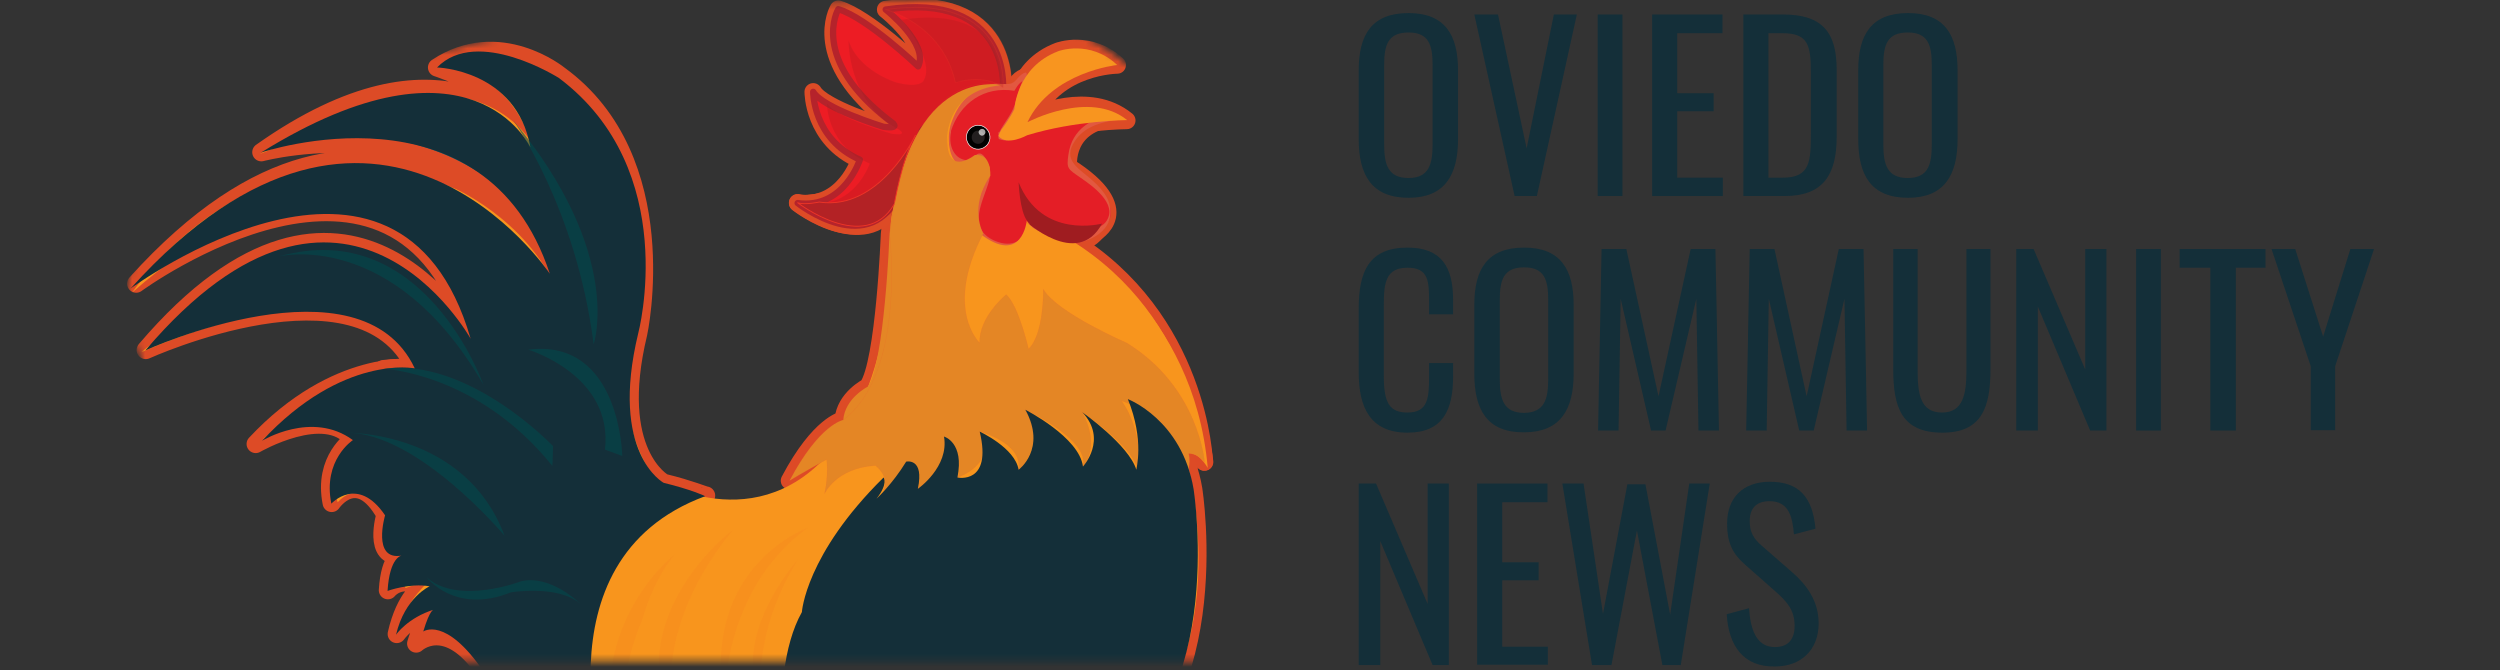 <svg xmlns="http://www.w3.org/2000/svg" width="388" height="104" viewBox="0 0 388 104" fill="none"><rect x="0" y="0" width="388" height="104" fill="#333333" stroke="none"/><g clip-path="url(#clip0_4502_2120)"><g clip-path="url(#clip1_4502_2120)"><path d="M210.871 21.598V10.909C210.871 5.372 212.901 2.028 218.608 2.028C224.259 2.028 226.289 5.427 226.289 10.909V21.598C226.289 27.134 224.259 30.697 218.608 30.697C212.901 30.697 210.871 27.189 210.871 21.598ZM222.339 22.42V10.086C222.339 6.962 221.735 5.043 218.608 5.043C215.425 5.043 214.822 6.962 214.822 10.086V22.42C214.822 25.544 215.425 27.627 218.608 27.627C221.735 27.627 222.339 25.544 222.339 22.42Z" fill="#142F39"></path><path d="M228.813 2.247H232.49L236.934 23.022L241.159 2.247H244.725L238.525 30.422H235.068L228.813 2.247Z" fill="#142F39"></path><path d="M247.962 2.247H251.803V30.422H247.962V2.247Z" fill="#142F39"></path><path d="M256.411 2.247H267.33V5.152H260.307V14.471H265.958V17.267H260.307V27.572H267.385V30.422H256.411V2.247Z" fill="#142F39"></path><path d="M270.567 2.247H276.713C282.968 2.247 285.053 5.152 285.053 10.853V21.213C285.053 27.188 282.913 30.422 276.987 30.422H270.567V2.247ZM276.713 27.572C280.992 27.572 281.047 24.996 281.047 20.446V11.292C281.047 6.961 280.608 5.152 276.603 5.152H274.463V27.572L276.713 27.572Z" fill="#142F39"></path><path d="M288.399 21.598V10.909C288.399 5.372 290.43 2.028 296.136 2.028C301.787 2.028 303.817 5.427 303.817 10.909V21.598C303.817 27.134 301.787 30.697 296.136 30.697C290.375 30.697 288.399 27.189 288.399 21.598ZM299.812 22.42V10.086C299.812 6.962 299.208 5.043 296.081 5.043C292.899 5.043 292.295 6.962 292.295 10.086V22.42C292.295 25.544 292.899 27.627 296.081 27.627C299.263 27.627 299.812 25.544 299.812 22.42Z" fill="#142F39"></path><path d="M210.871 57.776V47.854C210.871 42.153 212.462 38.426 218.443 38.426C223.71 38.426 225.521 41.441 225.521 46.538V48.786H221.79V46.813C221.79 43.688 221.735 41.55 218.443 41.55C215.096 41.55 214.767 43.852 214.767 47.306V58.379C214.767 62.599 215.699 64.025 218.443 64.025C221.625 64.025 221.79 61.777 221.79 58.434V56.35H225.521V58.434C225.521 63.641 223.93 67.149 218.443 67.149C212.517 67.149 210.871 63.038 210.871 57.776Z" fill="#142F39"></path><path d="M228.813 57.995V47.306C228.813 41.77 230.844 38.426 236.55 38.426C242.201 38.426 244.231 41.824 244.231 47.306V57.995C244.231 63.531 242.201 67.094 236.55 67.094C230.789 67.149 228.813 63.586 228.813 57.995ZM240.281 58.872V46.538C240.281 43.414 239.677 41.495 236.55 41.495C233.368 41.495 232.764 43.414 232.764 46.538V58.872C232.764 61.996 233.368 64.079 236.55 64.079C239.677 64.025 240.281 61.996 240.281 58.872Z" fill="#142F39"></path><path d="M248.566 38.645H252.407L257.4 61.504L262.393 38.645H266.234L266.782 66.821H263.6L263.271 46.374L258.497 66.821H256.248L251.529 46.374L251.2 66.821H248.018L248.566 38.645Z" fill="#142F39"></path><path d="M271.556 38.645H275.396L280.389 61.504L285.382 38.645H289.223L289.772 66.821H286.589L286.26 46.374L281.487 66.821H279.237L274.518 46.374L274.189 66.821H271.007L271.556 38.645Z" fill="#142F39"></path><path d="M293.832 57.338V38.645H297.618V57.502C297.618 61.175 298.057 64.025 301.404 64.025C304.696 64.025 305.19 61.12 305.19 57.502V38.645H308.921V57.338C308.921 63.258 307.549 67.15 301.459 67.15C295.149 67.15 293.832 63.258 293.832 57.338Z" fill="#142F39"></path><path d="M312.926 38.645H315.614L323.625 57.338V38.645H326.917V66.821H324.393L316.273 47.581V66.821H312.926V38.645Z" fill="#142F39"></path><path d="M331.526 38.645H335.367V66.821H331.526V38.645Z" fill="#142F39"></path><path d="M343.048 41.551H338.274V38.645H351.607V41.551H346.998V66.821H343.048L343.048 41.551Z" fill="#142F39"></path><path d="M358.63 56.844L352.54 38.645H356.216L360.551 52.24L364.776 38.645H368.452L362.416 56.844V66.766H358.63V56.844Z" fill="#142F39"></path><path d="M210.871 75.043H213.56L221.57 93.735V75.043H224.862V103.218H222.339L214.218 83.978V103.218H210.871V75.043Z" fill="#142F39"></path><path d="M229.252 75.043H240.171V77.948H233.148V87.267H238.799V90.062H233.148V100.368H240.226V103.163H229.252V75.043Z" fill="#142F39"></path><path d="M242.475 75.043H245.767L248.784 95.27L252.57 75.153H255.369L259.209 95.38L262.172 75.043H265.355L260.855 103.218H258.002L254.052 82.334L250.101 103.218H247.083L242.475 75.043Z" fill="#142F39"></path><path d="M267.989 95.324L271.446 94.393C271.665 97.407 272.434 100.422 275.451 100.422C277.481 100.422 278.524 99.271 278.524 97.133C278.524 94.612 277.262 93.296 275.451 91.707L270.733 87.541C268.867 85.896 268.044 84.142 268.044 81.292C268.044 77.18 270.568 74.769 274.683 74.769C279.182 74.769 281.322 77.126 281.761 82.059L278.414 82.936C278.195 80.141 277.591 77.783 274.628 77.783C272.653 77.783 271.556 78.825 271.556 80.853C271.556 82.552 272.104 83.539 273.421 84.69L278.195 88.856C280.335 90.72 282.255 93.242 282.255 96.75C282.255 100.916 279.457 103.437 275.506 103.437C270.568 103.547 268.264 100.203 267.989 95.324Z" fill="#142F39"></path><mask id="mask0_4502_2120" style="mask-type:luminance" maskUnits="userSpaceOnUse" x="19" y="0" width="185" height="103"><path d="M202.092 102.615C202.805 99.765 203.19 95.763 203.19 91.707C203.19 50.979 190.131 0 144.865 0C99.599 0 19.546 7.29 19.546 48.019C19.546 52.075 39.463 99.765 40.121 102.615H202.092Z" fill="white"></path></mask><g mask="url(#mask0_4502_2120)"><path d="M155.673 13.595C155.673 13.595 156.716 -1.369 137.457 1.481C137.457 1.481 144.206 6.798 142.505 10.306C142.505 10.306 134.549 2.742 130.105 1.426C130.105 1.426 125.496 9.155 138.225 18.858C138.225 18.858 140.146 20.064 137.128 19.68C137.128 19.68 127.745 16.829 126.209 14.253C126.209 14.253 126.154 21.599 133.452 24.778C133.452 24.778 130.983 32.507 123.795 31.52C123.795 31.52 135.262 40.62 139.816 29.492C139.816 29.492 142.231 23.627 143.054 20.283C143.109 20.228 148.211 14.144 155.673 13.595Z" fill="#ED1C24" stroke="#DD4B26" stroke-width="2.709" stroke-linecap="round" stroke-linejoin="round"></path><path opacity="0.24" d="M155.234 13.705C154.356 18.255 159.898 0.056 139.926 3.071C139.926 3.071 145.028 9.155 143.437 12.335C143.437 12.335 143.108 13.869 138.993 12.773C138.993 12.773 133.122 10.909 131.696 6.25C131.696 6.25 131.476 15.788 139.432 20.064C139.432 20.064 141.188 21.105 138.444 20.776C138.444 20.776 129.775 18.309 128.349 16.062C128.349 16.062 128.239 22.585 134.988 25.381C134.988 25.381 132.628 32.287 125.989 31.465C125.989 31.465 136.524 39.523 140.859 29.492C140.859 29.492 143.108 24.23 143.931 21.269C143.876 21.16 148.266 14.198 155.234 13.705Z" fill="#9C1C1F" stroke="#DD4B26" stroke-width="2.709" stroke-linejoin="round"></path><path d="M152.491 36.289C152.491 36.289 148.102 42.209 151.01 51.912C151.01 51.912 153.205 47.362 156.058 45.772C156.058 45.772 161.051 49.883 158.637 55.036C158.637 55.036 163.3 51.692 161.819 44.95C161.819 44.95 169.83 42.812 179.322 54.981C179.322 54.981 172.793 42.1 166.208 37.495C166.208 37.495 161.874 36.015 159.734 34.7C159.734 34.59 158.362 41.88 152.491 36.289Z" stroke="#DD4B26" stroke-width="2.709" stroke-linecap="round" stroke-linejoin="round"></path><path d="M171.201 68.575C171.146 68.575 171.091 68.63 171.036 68.63" stroke="#DD4B26" stroke-width="2.709" stroke-linecap="round" stroke-linejoin="round"></path><path d="M166.263 37.44C166.263 37.44 185.302 47.965 187.442 72.632C187.442 72.632 185.906 69.727 183.93 70.439C183.93 70.439 194.081 104.754 169.555 121.363C169.555 121.363 160.556 124.652 157.484 132.217C157.484 132.217 158.307 135.56 154.137 140.987C154.137 140.987 150.735 143.728 147.717 141.426C147.717 141.426 145.523 151.567 135.043 151.073C135.043 151.073 127.965 153.321 127.197 149.1C127.197 149.1 122.533 148.004 120.119 144.934C119.844 144.605 119.625 144.221 119.405 143.838C117.375 139.946 113.37 141.481 109.694 138.52C109.694 138.52 105.688 135.396 104.042 136.602C104.042 136.602 98.062 135.56 103.603 129.037C103.603 129.037 103.384 124.707 100.97 127.228C100.97 127.228 99.543 129.202 99.269 131.504C99.269 131.504 96.525 128.051 97.458 126.187C97.458 126.187 95.099 126.461 95.538 129.421C95.538 129.421 91.752 125.145 95.209 121.254C95.209 121.254 91.203 122.788 89.777 124.762C88.35 126.735 89.063 124.104 89.063 124.104C89.063 124.104 85.936 121.308 88.624 119.006C88.624 119.006 85.991 116.046 84.29 117.855C84.29 117.855 84.18 116.265 85.991 114.73C85.991 114.73 83.412 113.141 82.314 114.237C82.314 114.237 80.888 112.922 82.205 111.496C82.205 111.496 81.327 110.071 79.791 110.455C79.791 110.455 79.022 110.619 78.803 112.044C78.803 112.044 77.102 110.564 79.681 107.714C79.681 107.714 76.937 106.453 75.895 107.824C75.895 107.824 74.304 104.644 75.785 102.89C75.785 102.89 71.615 94.778 69.75 97.189C69.75 97.189 64.921 96.203 67.061 93.791C67.061 93.791 64.921 94.01 63.879 95.38C63.879 95.38 61.629 95.106 66.238 90.447C66.238 90.447 63.934 88.748 62.178 89.406C62.178 89.406 61.52 88.857 63.385 86.445C63.385 86.445 58.172 85.24 60.477 80.032C60.477 80.032 56.197 73.674 52.356 77.894C52.356 77.894 50.546 73.674 55.374 67.863C55.374 67.863 47.803 63.642 40.724 68.137C40.724 68.137 55.978 54.598 65.689 57.722C65.689 57.722 59.38 38.427 21.905 54.598C21.905 54.598 54.88 33.494 74.633 49.226C74.633 49.226 60.093 12.061 21.191 44.128C21.191 44.128 39.901 16.227 70.792 29.328C70.792 29.328 83.576 35.028 87.472 47.8C87.472 47.8 80.833 6.469 40.285 23.846C40.285 23.846 69.421 4.715 82.205 21.653C82.205 21.653 74.743 12.225 68.872 10.361C68.872 10.361 69.091 6.744 80.175 10.909C91.258 15.075 104.317 28.341 97.074 61.669C97.074 61.669 98.171 70.713 102.067 74.441C102.067 74.441 121.984 93.462 131.092 67.15C131.092 67.15 130.16 63.587 134.659 60.134C134.659 60.134 138.664 50.486 138.39 37.66C138.39 37.66 137.567 33.329 139.542 30.588C139.542 30.588 140.859 27.793 142.779 21.379C142.779 21.379 147.059 12.499 156.496 13.267C156.496 13.267 147.443 12.828 147.717 23.133C147.717 23.133 148.595 27.519 151.832 24.339C151.832 24.339 155.399 24.504 152.875 29.766C152.875 29.766 147.278 37.934 156.332 38.263C156.332 38.263 158.581 38.537 159.843 34.7C159.733 34.59 164.123 37.111 166.263 37.44Z" fill="#295D6B" stroke="#295D6B" stroke-width="0.064" stroke-miterlimit="10"></path><path d="M147.388 21.27C147.388 21.27 147.772 21.983 147.717 23.079C147.717 23.079 147.772 26.368 150.954 25.217C150.954 25.217 150.68 25.491 151.832 24.285C151.832 24.285 154.905 24.997 153.039 28.561C153.039 28.561 150.076 33.329 152.545 36.289C153.368 37.276 154.246 38.208 156.276 38.208C156.276 38.208 159.459 39.249 159.788 34.645C159.788 34.645 166.262 39.688 169.774 36.235C169.774 36.235 176.632 32.727 165.823 25.875C165.823 25.875 164.945 19.132 173.231 18.255C173.231 18.255 166.317 15.24 157.868 20.831C157.868 20.831 156.386 22.147 155.069 21.16C155.069 21.16 155.563 20.119 157.209 18.091C157.209 18.091 158.087 13.486 159.349 11.896C159.349 11.896 158.087 12.006 157.429 13.651C157.374 13.596 148.266 11.239 147.388 21.27Z" fill="#E61E25" stroke="#DD4B26" stroke-width="2.709" stroke-linejoin="round"></path><path d="M186.894 71.7C186.894 71.7 186.235 49.445 165.934 37.111C165.934 37.111 161.435 37.385 159.35 34.261C159.35 34.261 158.637 41.332 152.053 36.234C152.053 36.234 146.676 47.307 151.394 53.117C151.394 53.117 150.132 51.911 155.564 45.553C155.564 45.553 159.405 49.828 159.076 54.049C159.076 54.049 162.203 50.377 161.435 44.676C161.435 44.676 167.086 50.706 174.603 53.062C174.658 53.008 182.065 56.242 186.894 71.7Z" fill="#F8951D" stroke="#DD4B26" stroke-width="2.709" stroke-linejoin="round"></path><path d="M155.509 13.211C155.509 13.211 140.859 9.813 138.061 36.289C138.061 36.289 137.293 56.351 134.659 60.024C134.659 60.024 131.147 61.778 130.873 65.177C130.873 65.177 127.197 65.779 122.533 74.605C122.533 74.605 124.673 73.289 128.294 71.316C128.294 71.316 128.624 73.728 127.965 76.633C127.965 76.633 129.721 72.631 135.866 72.248C135.866 72.248 138.171 73.892 137.073 76.085C137.073 76.085 139.378 75.537 140.64 71.645C140.64 71.645 143.657 71.754 142.45 75.865C142.45 75.865 147.718 71.864 146.511 67.753C146.511 67.753 149.967 70.768 148.596 74.111C148.596 74.111 154.905 72.028 152.052 66.985C152.052 66.985 158.746 68.685 158.088 72.906C158.088 72.906 162.422 69.397 159.13 63.587C159.13 63.587 169.226 68.246 168.074 72.412C168.074 72.412 170.927 69.507 167.964 63.971C167.964 63.971 177.676 70.384 176.743 74.44C176.743 74.44 177.73 67.314 174.054 62.216C174.054 62.216 181.955 64.409 184.15 73.508C184.15 73.508 184.918 72.248 184.479 70.384C184.479 70.384 185.851 70.329 186.948 71.7C186.948 71.7 186.07 60.133 174.877 53.227C174.877 53.227 164.068 48.567 161.928 44.895C161.928 44.895 162.038 51.911 159.624 54.158C159.624 54.158 158.143 47.526 156.167 45.717C156.167 45.717 151.888 49.17 152.052 53.227C152.052 53.227 146.456 48.019 152.601 36.234C152.601 36.234 150.296 32.232 153.698 27.299C153.698 27.299 153.918 23.681 151.284 24.065C151.284 24.065 147.334 27.244 147.004 22.365C146.895 22.42 146.346 13.979 155.509 13.211Z" fill="#E48625" stroke="#DD4B26" stroke-width="2.709" stroke-linejoin="round"></path><path opacity="0.17" d="M156.881 13.651C156.881 13.651 142.011 6.799 138.061 36.289C138.061 36.289 140.695 57.832 130.873 65.177C130.873 65.177 127.197 65.78 122.533 74.606C122.533 74.606 124.673 73.29 128.294 71.317C128.294 71.317 128.624 73.729 127.965 76.634C127.965 76.634 129.721 72.632 135.866 72.249C135.866 72.249 138.171 73.893 137.073 76.086C137.073 76.086 139.378 75.538 140.64 71.646C140.64 71.646 143.657 71.755 142.45 75.866C142.45 75.866 147.718 71.865 146.511 67.754C146.511 67.754 149.967 70.769 148.596 74.112C148.596 74.112 154.905 72.029 152.052 66.986C152.052 66.986 158.746 68.686 158.088 72.906C158.088 72.906 162.422 69.398 159.13 63.588C159.13 63.588 169.226 68.247 168.074 72.413C168.074 72.413 170.927 69.508 167.964 63.971C167.964 63.971 177.676 70.385 176.743 74.441C176.743 74.441 177.731 67.315 174.054 62.217C174.054 62.217 181.955 64.41 184.15 73.509C184.15 73.509 184.918 72.249 184.479 70.385C184.479 70.385 185.851 70.33 186.948 71.701C186.948 71.701 186.07 60.134 174.877 53.228C174.877 53.228 164.068 48.568 161.928 44.896C161.928 44.896 162.038 51.912 159.624 54.159C159.624 54.159 158.143 47.527 156.167 45.718C156.167 45.718 151.888 49.171 152.052 53.228C152.052 53.228 146.456 48.02 152.601 36.235C152.601 36.235 150.296 32.233 153.698 27.3C153.698 27.3 153.918 23.682 151.284 24.066C151.284 24.066 147.334 27.245 147.004 22.366C146.895 22.421 150.461 14.747 156.881 13.651Z" stroke="#DD4B26" stroke-width="2.709" stroke-linecap="round" stroke-linejoin="round"></path><path d="M103 74.935C103 74.935 94.55 70.385 99.049 51.748C99.049 51.748 104.92 24.778 86.759 11.623C86.759 11.623 77.486 4.058 67.829 10.471C67.829 10.471 79.626 14.254 81.382 20.393C81.382 20.393 68.927 3.565 40.56 23.627C40.56 23.627 73.591 14.857 85.387 42.429C85.387 42.429 59.38 1.591 21.137 44.019C21.137 44.019 61.959 14.089 73.097 52.515C73.097 52.515 53.783 17.707 22.618 54.324C22.618 54.324 55.978 39.14 64.428 57.12C64.428 57.12 52.247 55.475 39.682 68.905C39.682 68.905 50.491 62.656 54.826 68.192C54.826 68.192 50.107 71.262 51.479 78.059C51.479 78.059 55.484 72.139 59.819 79.868C59.819 79.868 57.734 86.939 62.398 86.117C62.398 86.117 60.532 86.281 60.203 91.599C60.203 91.599 62.068 89.187 65.525 91.105C65.525 91.105 62.891 92.585 61.575 98.396C61.575 98.396 63.385 95.765 67.445 94.504C67.445 94.504 65.635 96.313 64.592 99.876C64.592 99.876 69.311 95.436 75.237 104.151C75.237 104.151 73.536 105.083 74.578 108.153C74.578 108.153 76.444 106.892 79.023 108.427C79.023 108.427 76.499 109.304 77.925 112.812C77.925 112.812 77.761 110.949 81.711 111.606C81.711 111.606 80.339 111.661 81.217 115.279C81.217 115.279 82.918 112.155 85.936 114.402C85.936 114.402 82.973 114.566 82.973 117.855C82.973 117.855 86.759 116.649 87.856 118.897C87.856 118.897 86.814 121.364 89.009 126.023C89.009 126.023 88.131 124.598 94.441 121.418C94.441 121.418 85.332 83.596 109.584 76.908C109.474 76.963 107.06 75.921 103 74.935Z" fill="#295D6B" stroke="#DD4B26" stroke-width="2.827" stroke-linecap="round" stroke-linejoin="round"></path><path d="M92.136 53.447C92.136 53.447 96.909 39.414 79.626 18.639C79.626 18.639 89.447 32.178 92.136 53.447Z" fill="#004C4D" stroke="#DD4B26" stroke-width="2.709" stroke-linejoin="round"></path><path d="M96.58 70.768C96.58 70.768 96.251 52.459 81.985 54.268C81.985 54.268 95.209 58.215 93.892 69.781L96.58 70.768Z" fill="#004C4D" stroke="#DD4B26" stroke-width="2.709" stroke-linejoin="round"></path><path d="M85.826 69.233C85.826 69.233 72.713 55.42 59.489 57.229C59.489 57.229 74.084 57.832 85.716 72.303C85.771 72.303 85.826 69.233 85.826 69.233Z" fill="#004C4D" stroke="#DD4B26" stroke-width="2.709" stroke-linejoin="round"></path><path d="M53.783 67.151C53.783 67.151 72.219 66.822 78.309 83.157C78.309 83.157 64.921 67.151 53.783 67.151Z" fill="#004C4D" stroke="#DD4B26" stroke-width="2.709" stroke-linejoin="round"></path><path d="M90.106 93.736C90.106 93.736 85.442 89.077 80.833 90.228C80.833 90.228 71.121 93.955 66.238 89.625C66.238 89.625 70.628 95.436 79.297 91.927C79.352 91.927 86.649 90.721 90.106 93.736Z" fill="#004C4D" stroke="#DD4B26" stroke-width="2.709" stroke-linejoin="round"></path><path d="M175.042 61.942C175.042 61.942 183.437 65.122 185.247 75.92C185.247 75.92 191.063 112.373 168.019 121.801C168.019 121.801 158.746 126.241 157.484 132.326C157.484 132.326 156.387 146.852 147.718 141.535C147.718 141.535 144.974 152.608 135.043 151.182C135.043 151.182 129.501 154.142 127.197 149.209C127.197 149.209 120.777 147.455 119.406 143.947C119.406 143.947 116.278 140.055 111.614 139.781C111.614 139.781 107.664 136.875 105.689 136.547C105.689 136.547 98.556 137.424 103.384 128.05C103.384 128.05 102.177 125.309 104.975 117.8C104.975 117.8 103.658 119.225 108.761 127.831C108.761 127.831 107.499 123.72 110.188 114.62C110.188 114.62 108.926 121.801 113.37 127.831C113.37 127.831 113.699 116.758 119.46 107.988C119.46 107.988 113.425 115.771 122.533 126.46C122.533 126.46 118.583 105.466 124.453 94.996C124.453 94.996 125.002 86.061 137.128 74.112C137.128 74.112 137.896 75.043 136.031 77.4C136.031 77.4 138.5 75.153 140.64 71.645C140.64 71.645 143.493 70.987 142.45 75.866C142.45 75.866 147.333 72.467 146.51 67.753C146.51 67.753 149.693 68.63 148.595 74.112C148.595 74.112 154.027 75.263 152.052 66.985C152.052 66.985 157.539 69.507 158.088 72.906C158.088 72.906 162.477 69.671 159.13 63.587C159.13 63.587 167.525 67.862 168.074 72.412C168.074 72.412 171.969 68.191 167.964 63.971C167.964 63.971 175.206 69.068 176.359 72.906C176.304 72.851 177.676 68.411 175.042 61.942Z" fill="#142F39" stroke="#DD4B26" stroke-width="2.709" stroke-linejoin="round"></path><path opacity="0.61" d="M112.437 109.414C112.437 109.414 111.724 91.763 125.386 81.897C125.386 81.897 108.597 87.871 112.437 109.414Z" fill="#F78E1E" stroke="#DD4B26" stroke-width="2.709" stroke-linejoin="round"></path><path opacity="0.61" d="M106.073 115.881C106.073 115.881 98.227 101.355 113.754 82.225C113.754 82.225 94.166 96.86 106.073 115.881Z" fill="#F78E1E" stroke="#DD4B26" stroke-width="2.709" stroke-linejoin="round"></path><path opacity="0.61" d="M100.147 123.939C100.147 123.939 92.904 111.989 99.708 96.093C99.708 96.093 101.079 90.556 104.646 86.116C104.646 86.116 86.704 99.765 98.61 125.419C98.61 125.419 98.171 125.803 98.281 127.392C98.226 127.392 99.653 125.419 100.147 123.939Z" fill="#F78E1E" stroke="#DD4B26" stroke-width="2.709" stroke-linejoin="round"></path><path opacity="0.61" d="M119.845 119.992C119.845 119.992 116.059 111.057 121.217 97.463C121.217 97.408 112.877 111.222 119.845 119.992Z" fill="#F78E1E" stroke="#DD4B26" stroke-width="2.709" stroke-linejoin="round"></path><path opacity="0.25" d="M155.673 13.595C155.673 13.595 157.045 -1.26 137.457 1.481C137.457 1.481 146.291 3.674 148.266 12.773C148.266 12.828 152.82 11.348 155.673 13.595Z" fill="#B32225" stroke="#DD4B26" stroke-width="2.709" stroke-linecap="round" stroke-linejoin="round"></path><path d="M150.352 22.421C150.955 23.243 152.107 23.407 152.93 22.75C153.754 22.147 153.863 20.941 153.26 20.173C152.656 19.351 151.504 19.187 150.681 19.844C149.913 20.447 149.748 21.599 150.352 22.421Z" fill="#010101" stroke="#DD4B26" stroke-width="2.709" stroke-linecap="round" stroke-linejoin="round"></path><path d="M151.009 21.927C151.339 22.366 151.997 22.476 152.436 22.092C152.875 21.763 152.985 21.105 152.601 20.667C152.271 20.228 151.613 20.119 151.174 20.502C150.79 20.831 150.68 21.489 151.009 21.927Z" fill="#231F20" stroke="#DD4B26" stroke-width="2.709" stroke-linejoin="round"></path><path d="M157.429 16.939C157.429 16.939 157.758 10.416 164.233 7.949C164.233 7.949 169.116 6.085 173.396 10.087C173.396 10.087 164.123 10.142 160.392 17.98C160.392 17.98 169.006 13.869 174.877 18.693C174.877 18.693 166.812 18.748 159.35 21.05C159.35 21.05 156.222 22.804 154.905 21.16C154.905 21.16 155.015 20.776 155.399 20.118C155.509 20.063 156.826 18.2 157.429 16.939Z" fill="#F8951F" stroke="#DD4B26" stroke-width="2.709" stroke-linejoin="round"></path><path d="M152.93 20.447C152.985 20.721 152.765 20.995 152.491 21.05C152.217 21.105 151.942 20.886 151.887 20.611C151.832 20.337 152.052 20.063 152.326 20.008C152.601 19.954 152.875 20.118 152.93 20.447Z" fill="white" stroke="#DD4B26" stroke-width="2.709" stroke-linejoin="round"></path><path d="M171.037 34.7C171.037 34.7 161.654 37.221 158.088 28.286C158.088 28.286 158.252 32.781 159.405 34.261C160.557 35.686 158.966 34.151 158.966 34.151C158.966 34.151 167.196 41.88 171.037 34.7Z" fill="#9F1C20" stroke="#DD4B26" stroke-width="2.709" stroke-linejoin="round"></path><path d="M142.066 20.995C142.066 20.995 136.524 32.781 127.142 31.355C127.142 31.355 124.947 31.849 123.795 31.465C123.795 31.465 134.275 39.523 138.774 31.684C138.829 31.739 139.871 24.887 142.066 20.995Z" fill="#B32225" stroke="#DD4B26" stroke-width="2.709" stroke-linecap="round" stroke-linejoin="round"></path><path d="M155.673 13.595C155.673 13.595 156.716 -1.369 137.457 1.481C137.457 1.481 144.206 6.798 142.505 10.306C142.505 10.306 134.549 2.742 130.105 1.426C130.105 1.426 125.496 9.155 138.225 18.858C138.225 18.858 140.146 20.064 137.128 19.68C137.128 19.68 127.745 16.829 126.209 14.253C126.209 14.253 126.154 21.599 133.452 24.778C133.452 24.778 130.983 32.507 123.795 31.52C123.795 31.52 135.262 40.62 139.816 29.492C139.816 29.492 142.231 23.627 143.054 20.283C143.109 20.228 148.211 14.144 155.673 13.595Z" fill="#ED1C24" stroke="#B5232B" stroke-width="0.98" stroke-linecap="round" stroke-linejoin="round"></path><path opacity="0.24" d="M155.234 13.705C154.356 18.255 159.898 0.056 139.926 3.071C139.926 3.071 145.028 9.155 143.437 12.335C143.437 12.335 143.108 13.869 138.993 12.773C138.993 12.773 133.122 10.909 131.696 6.25C131.696 6.25 131.476 15.788 139.432 20.064C139.432 20.064 141.188 21.105 138.444 20.776C138.444 20.776 129.775 18.309 128.349 16.062C128.349 16.062 128.239 22.585 134.988 25.381C134.988 25.381 132.628 32.287 125.989 31.465C125.989 31.465 136.524 39.523 140.859 29.492C140.859 29.492 143.108 24.23 143.931 21.269C143.876 21.16 148.266 14.198 155.234 13.705Z" fill="#9C1C1F"></path><path d="M152.491 36.289C152.491 36.289 148.102 42.209 151.01 51.912C151.01 51.912 153.205 47.362 156.058 45.772C156.058 45.772 161.051 49.883 158.637 55.036C158.637 55.036 163.3 51.692 161.819 44.95C161.819 44.95 169.83 42.812 179.322 54.981C179.322 54.981 172.793 42.1 166.208 37.495C166.208 37.495 161.874 36.015 159.734 34.7C159.734 34.59 158.362 41.88 152.491 36.289Z" stroke="#EE3426" stroke-width="0.14" stroke-linecap="round" stroke-linejoin="round"></path><path d="M171.201 68.575C171.146 68.575 171.091 68.63 171.036 68.63" stroke="#EE3426" stroke-width="0.07" stroke-linecap="round" stroke-linejoin="round"></path><path d="M166.263 37.44C166.263 37.44 185.302 47.965 187.442 72.632C187.442 72.632 185.906 69.727 183.931 70.439C183.931 70.439 194.081 104.754 169.555 121.363C169.555 121.363 160.557 124.652 157.484 132.216C157.484 132.216 158.307 135.56 154.137 140.987C154.137 140.987 150.735 143.728 147.718 141.426C147.718 141.426 145.523 151.566 135.043 151.073C135.043 151.073 127.965 153.321 127.197 149.1C127.197 149.1 122.533 148.003 120.119 144.934C119.845 144.605 119.625 144.221 119.406 143.837C117.375 139.945 113.37 141.48 109.694 138.52C109.694 138.52 105.689 135.396 104.043 136.602C104.043 136.602 98.062 135.56 103.604 129.037C103.604 129.037 103.384 124.707 100.97 127.228C100.97 127.228 99.543 129.202 99.269 131.504C99.269 131.504 96.526 128.05 97.458 126.187C97.458 126.187 95.099 126.461 95.538 129.421C95.538 129.421 91.752 125.145 95.209 121.253C95.209 121.253 91.203 122.788 89.777 124.762C88.35 126.735 89.064 124.104 89.064 124.104C89.064 124.104 85.936 121.308 88.625 119.006C88.625 119.006 85.991 116.046 84.29 117.855C84.29 117.855 84.18 116.265 85.991 114.73C85.991 114.73 83.412 113.141 82.315 114.237C82.315 114.237 80.888 112.921 82.205 111.496C82.205 111.496 81.327 110.071 79.791 110.455C79.791 110.455 79.023 110.619 78.803 112.044C78.803 112.044 77.102 110.564 79.681 107.714C79.681 107.714 76.938 106.453 75.895 107.823C75.895 107.823 74.304 104.644 75.785 102.89C75.785 102.89 71.615 94.777 69.75 97.189C69.75 97.189 66.403 96.477 68.543 94.01C68.543 94.01 64.976 94.01 63.934 95.38C63.934 95.38 61.684 95.106 66.293 90.447C66.293 90.447 64.702 90.556 62.946 91.269C62.946 91.269 61.575 88.857 63.44 86.5C63.44 86.5 58.228 85.294 60.532 80.087C60.532 80.087 56.252 73.728 52.412 77.949C52.412 77.949 50.601 73.728 55.429 67.918C55.429 67.918 47.858 63.697 40.779 68.192C40.779 68.192 56.033 54.652 65.745 57.777C65.745 57.777 59.435 38.482 21.96 54.652C21.96 54.652 40.286 36.892 80.285 56.132C80.285 56.132 61.959 8.826 20.533 45.388C20.533 45.388 39.902 16.281 70.847 29.382C70.847 29.382 83.632 35.083 87.527 47.855C87.527 47.855 80.888 6.524 40.341 23.901C40.341 23.901 69.476 4.77 82.26 21.708C82.26 21.708 79.462 11.348 68.927 10.416C68.927 10.416 99.269 2.084 97.074 61.724C97.074 61.724 98.172 70.768 102.067 74.496C102.067 74.496 119.241 84.91 131.093 67.205C131.093 67.205 130.16 63.642 134.659 60.189C134.659 60.189 138.664 50.541 138.39 37.714C138.39 37.714 137.567 33.384 139.542 30.643C139.542 30.643 140.859 27.847 142.779 21.434C142.779 21.434 147.059 12.554 156.496 13.321C156.496 13.321 147.443 12.883 147.718 23.188C147.718 23.188 148.595 27.573 151.833 24.394C151.833 24.394 155.399 24.558 152.875 29.821C152.875 29.821 147.279 37.988 156.332 38.317C156.332 38.317 158.581 38.591 159.843 34.754C159.734 34.59 164.123 37.111 166.263 37.44Z" fill="#F8951D"></path><path d="M147.553 19.954C147.553 19.954 146.895 22.366 147.718 23.079C147.718 23.079 147.773 26.368 150.955 25.217C150.955 25.217 150.681 25.491 151.833 24.285C151.833 24.285 154.905 24.997 153.04 28.561C153.04 28.561 150.077 33.329 152.546 36.289C153.369 37.276 154.247 38.208 156.277 38.208C156.277 38.208 159.459 39.249 159.789 34.645C159.789 34.645 166.263 39.688 169.775 36.235C169.775 36.235 177.785 33.165 165.824 25.875C165.824 25.875 164.946 19.132 173.231 18.255C173.231 18.255 166.318 15.24 157.868 20.831C157.868 20.831 156.387 22.147 155.07 21.16C155.07 21.16 155.564 20.119 157.21 18.091C157.21 18.091 158.088 13.486 159.35 11.896C159.35 11.896 158.088 12.006 157.429 13.651C157.374 13.596 149.473 12.171 147.553 19.954Z" fill="#E41E26"></path><path d="M147.498 19.515C146.894 22.147 147.278 26.587 150.954 25.764V24.723H150.899V25.764C152.326 23.188 153.314 26.696 152.984 28.067C152.71 29.163 151.942 30.15 151.668 31.301C151.284 33.165 151.284 35.193 152.436 36.782C153.753 38.591 157.264 39.852 158.91 37.824C159.349 37.276 159.624 35.412 159.953 35.357C160.556 35.248 163.409 37.276 164.123 37.495C167.195 38.427 172.353 36.782 172.353 32.891C172.353 30.643 170.707 28.999 169.116 27.628C167.086 25.929 165.001 24.723 166.756 21.982C168.183 19.735 170.652 19.022 173.121 18.638C173.231 18.638 173.231 17.652 173.121 17.597C171.146 16.775 168.787 16.665 166.702 16.884C164.507 17.104 162.367 17.761 160.392 18.693C158.471 19.625 157.154 21.324 154.96 20.502V21.544C155.563 20.338 156.606 19.406 157.154 18.255C158.087 16.391 158.032 14.143 159.239 12.28C159.294 12.17 159.294 11.238 159.239 11.238C158.087 11.512 157.813 12.664 156.99 12.938C156.222 13.212 154.905 12.883 154.027 13.047C150.57 13.76 148.54 16.117 147.498 19.515C147.443 19.735 147.607 20.283 147.553 20.447C148.924 16.007 152.765 13.321 157.429 14.089C157.978 13.157 158.416 12.554 159.349 12.335V11.293C158.362 12.883 158.032 14.582 157.484 16.281C156.935 17.871 155.838 19.022 155.069 20.557C155.015 20.667 154.96 21.544 155.069 21.599C157.209 22.366 158.636 20.667 160.501 19.79C162.477 18.803 164.617 18.2 166.811 17.981C168.896 17.761 171.256 17.871 173.231 18.693V17.652C169.5 18.2 166.372 20.009 165.824 23.956C165.494 26.203 165.714 26.203 167.689 27.573C169.61 28.889 173.45 31.63 171.749 34.261C171.31 34.974 170.542 35.248 169.829 35.686C166.427 37.824 162.806 36.399 159.788 34.096L159.733 34.261C159.294 37.385 157.154 38.591 154.301 37.331C149.912 35.357 152.71 31.082 153.533 27.957C153.972 26.367 152.546 21.872 150.954 24.778C150.845 24.942 151.009 25.764 150.954 25.819H151.009C151.119 25.71 151.009 24.778 151.009 24.778C148.43 25.381 147.059 22.914 147.607 20.502C147.607 20.228 147.498 19.406 147.498 19.515Z" fill="#E25840"></path><path d="M186.894 71.7C186.894 71.7 186.235 49.445 165.934 37.111C165.934 37.111 161.435 37.385 159.35 34.261C159.35 34.261 158.637 41.332 152.053 36.234C152.053 36.234 146.676 47.307 151.394 53.117C151.394 53.117 150.132 51.911 155.564 45.553C155.564 45.553 159.405 49.828 159.076 54.049C159.076 54.049 162.203 50.377 161.435 44.676C161.435 44.676 167.086 50.706 174.603 53.062C174.658 53.008 182.065 56.242 186.894 71.7Z" fill="#F8951D"></path><path d="M155.509 13.211C155.509 13.211 140.859 9.813 138.061 36.289C138.061 36.289 137.293 56.351 134.659 60.024C134.659 60.024 131.147 61.778 130.873 65.177C130.873 65.177 127.197 65.779 122.533 74.605C122.533 74.605 124.673 73.289 128.294 71.316C128.294 71.316 128.624 73.728 127.965 76.633C127.965 76.633 129.721 72.631 135.866 72.248C135.866 72.248 138.171 73.892 137.073 76.085C137.073 76.085 139.378 75.537 140.64 71.645C140.64 71.645 143.657 71.754 142.45 75.865C142.45 75.865 147.718 71.864 146.511 67.753C146.511 67.753 149.967 70.768 148.596 74.111C148.596 74.111 154.905 72.028 152.052 66.985C152.052 66.985 158.746 68.685 158.088 72.906C158.088 72.906 162.422 69.397 159.13 63.587C159.13 63.587 169.226 68.246 168.074 72.412C168.074 72.412 170.927 69.507 167.964 63.971C167.964 63.971 177.676 70.384 176.743 74.44C176.743 74.44 177.73 67.314 174.054 62.216C174.054 62.216 181.955 64.409 184.15 73.508C184.15 73.508 184.918 72.248 184.479 70.384C184.479 70.384 185.851 70.329 186.948 71.7C186.948 71.7 186.07 60.133 174.877 53.227C174.877 53.227 164.068 48.567 161.928 44.895C161.928 44.895 162.038 51.911 159.624 54.158C159.624 54.158 158.143 47.526 156.167 45.717C156.167 45.717 151.888 49.17 152.052 53.227C152.052 53.227 146.456 48.019 152.601 36.234C152.601 36.234 150.296 32.232 153.698 27.299C153.698 27.299 153.918 23.681 151.284 24.065C151.284 24.065 147.334 27.244 147.004 22.365C146.895 22.42 146.346 13.979 155.509 13.211Z" fill="#E48625"></path><path opacity="0.17" d="M157.374 13.596C157.374 13.596 141.957 6.798 138.061 36.289C138.061 36.289 140.695 57.832 130.873 65.177C130.873 65.177 127.197 65.78 122.533 74.606C122.533 74.606 124.673 73.29 128.294 71.317C128.294 71.317 128.624 73.728 127.965 76.634C127.965 76.634 129.721 72.632 135.866 72.248C135.866 72.248 138.171 73.893 137.073 76.085C137.073 76.085 139.378 75.537 140.64 71.645C140.64 71.645 143.657 71.755 142.45 75.866C142.45 75.866 147.718 71.865 146.511 67.754C146.511 67.754 149.967 70.768 148.596 74.112C148.596 74.112 154.905 72.029 152.052 66.986C152.052 66.986 158.746 68.685 158.088 72.906C158.088 72.906 162.422 69.398 159.13 63.588C159.13 63.588 169.226 68.247 168.074 72.413C168.074 72.413 170.927 69.508 167.964 63.971C167.964 63.971 177.676 70.385 176.743 74.441C176.743 74.441 177.731 67.315 174.054 62.217C174.054 62.217 181.955 64.41 184.15 73.509C184.15 73.509 184.918 72.249 184.479 70.385C184.479 70.385 185.851 70.33 186.948 71.7C186.948 71.7 186.07 60.134 174.877 53.227C174.877 53.227 164.068 48.568 161.928 44.895C161.928 44.895 162.038 51.912 159.624 54.159C159.624 54.159 158.143 47.527 156.167 45.718C156.167 45.718 151.888 49.171 152.052 53.227C152.052 53.227 146.456 48.02 152.601 36.234C152.601 36.234 150.296 32.233 153.698 27.3C153.698 27.3 153.918 23.682 151.284 24.065C151.284 24.065 147.334 27.245 147.004 22.366C146.895 22.421 148.047 12.335 157.374 13.596Z" stroke="#F04B2A" stroke-width="0.068" stroke-miterlimit="10"></path><path d="M103 74.934C103 74.934 94.55 70.385 99.049 51.747C99.049 51.747 105.798 26.422 86.759 12.115C86.759 12.115 74.084 4.057 67.829 10.471C67.829 10.471 80.175 10.8 82.315 22.859C82.315 22.859 73.261 3.345 40.505 23.681C40.505 23.681 75.237 11.896 85.332 42.483C85.332 42.483 58.502 2.358 20.259 44.785C20.259 44.785 61.904 14.144 73.042 52.569C73.042 52.569 53.728 17.761 22.563 54.378C22.563 54.378 55.923 39.194 64.373 57.174C64.373 57.174 53.234 54.926 40.67 68.411C40.67 68.411 48.406 63.642 54.771 68.302C54.771 68.302 50.052 71.371 51.424 78.168C51.424 78.168 55.484 73.673 59.764 79.977C59.764 79.977 57.679 87.049 62.343 86.226C62.343 86.226 60.477 86.391 60.148 91.708C60.148 91.708 63.605 90.447 66.677 90.995C66.677 90.995 62.837 92.695 61.465 98.505C61.465 98.505 63.275 95.874 67.336 94.613C67.336 94.613 66.732 94.503 65.69 98.012C65.69 98.012 69.146 95.545 75.072 104.261C75.072 104.261 73.371 105.192 74.414 108.262C74.414 108.262 76.279 107.001 78.858 108.536C78.858 108.536 76.334 109.413 77.761 112.921C77.761 112.921 77.596 111.058 81.546 111.716C81.546 111.716 80.175 111.77 81.053 115.388C81.053 115.388 82.754 112.264 85.771 114.511C85.771 114.511 82.808 114.676 82.808 117.965C82.808 117.965 86.594 116.759 87.692 119.006C87.692 119.006 86.649 121.473 88.844 126.132C88.844 126.132 87.966 124.707 94.276 121.528C94.276 121.528 82.315 87.048 109.42 77.017C109.474 76.962 107.06 75.921 103 74.934Z" fill="#142F39"></path><path opacity="0.55" d="M92.136 53.447C92.136 53.447 96.909 39.414 79.626 18.639C79.626 18.639 89.447 32.178 92.136 53.447Z" fill="#004C4D"></path><path opacity="0.55" d="M96.58 70.768C96.58 70.768 96.251 52.459 81.985 54.268C81.985 54.268 95.209 58.215 93.892 69.781L96.58 70.768Z" fill="#004C4D"></path><path opacity="0.55" d="M75.017 59.695C75.017 59.695 65.8 33.438 43.304 39.797C43.304 39.797 60.971 35.357 75.017 59.695Z" fill="#004C4D"></path><path opacity="0.55" d="M85.826 69.233C85.826 69.233 72.713 55.42 59.489 57.229C59.489 57.229 74.084 57.832 85.716 72.303C85.771 72.303 85.826 69.233 85.826 69.233Z" fill="#004C4D"></path><path opacity="0.55" d="M53.783 67.151C53.783 67.151 72.219 66.822 78.309 83.157C78.309 83.157 64.921 67.151 53.783 67.151Z" fill="#004C4D"></path><path opacity="0.55" d="M90.106 93.736C90.106 93.736 85.442 89.077 80.833 90.228C80.833 90.228 71.121 93.955 66.238 89.625C66.238 89.625 70.628 95.436 79.297 91.927C79.352 91.927 86.649 90.721 90.106 93.736Z" fill="#004C4D"></path><path d="M175.042 61.942C175.042 61.942 183.437 65.122 185.247 75.92C185.247 75.92 191.063 112.373 168.019 121.801C168.019 121.801 158.746 126.241 157.484 132.326C157.484 132.326 156.387 146.852 147.718 141.535C147.718 141.535 144.974 152.608 135.043 151.182C135.043 151.182 129.501 154.142 127.197 149.209C127.197 149.209 120.777 147.455 119.406 143.947C119.406 143.947 116.278 140.055 111.614 139.781C111.614 139.781 107.664 136.875 105.689 136.547C105.689 136.547 98.556 137.424 103.384 128.05C103.384 128.05 102.177 125.309 104.975 117.8C104.975 117.8 103.658 119.225 108.761 127.831C108.761 127.831 107.499 123.72 110.188 114.62C110.188 114.62 108.926 121.801 113.37 127.831C113.37 127.831 113.699 116.758 119.46 107.988C119.46 107.988 113.425 115.771 122.533 126.46C122.533 126.46 118.583 105.466 124.453 94.996C124.453 94.996 125.002 86.061 137.128 74.112C137.128 74.112 137.896 75.043 136.031 77.4C136.031 77.4 138.5 75.153 140.64 71.645C140.64 71.645 143.493 70.987 142.45 75.866C142.45 75.866 147.333 72.467 146.51 67.753C146.51 67.753 149.693 68.63 148.595 74.112C148.595 74.112 154.027 75.263 152.052 66.985C152.052 66.985 157.539 69.507 158.088 72.906C158.088 72.906 162.477 69.671 159.13 63.587C159.13 63.587 167.525 67.862 168.074 72.412C168.074 72.412 171.969 68.191 167.964 63.971C167.964 63.971 175.206 69.068 176.359 72.906C176.304 72.851 177.676 68.411 175.042 61.942Z" fill="#142F39"></path><path opacity="0.61" d="M112.437 109.414C112.437 109.414 111.724 91.763 125.386 81.897C125.386 81.897 108.597 87.871 112.437 109.414Z" fill="#F78E1E"></path><path opacity="0.61" d="M106.073 115.881C106.073 115.881 98.227 101.355 113.754 82.225C113.754 82.225 94.166 96.86 106.073 115.881Z" fill="#F78E1E"></path><path opacity="0.61" d="M100.147 123.939C100.147 123.939 92.904 111.989 99.708 96.093C99.708 96.093 101.079 90.556 104.646 86.116C104.646 86.116 86.704 99.765 98.61 125.419C98.61 125.419 98.171 125.803 98.281 127.392C98.226 127.392 99.653 125.419 100.147 123.939Z" fill="#F78E1E"></path><path opacity="0.61" d="M118.308 108.81C118.308 108.81 116.223 99.327 123.795 86.884C123.795 86.884 113.041 98.943 118.308 108.81Z" fill="#F78E1E"></path><path opacity="0.25" d="M155.673 13.595C155.673 13.595 157.045 -1.26 137.457 1.481C137.457 1.481 146.291 3.674 148.266 12.773C148.266 12.828 152.82 11.348 155.673 13.595Z" fill="#B32225" stroke="#EE3426" stroke-width="0.14" stroke-linecap="round" stroke-linejoin="round"></path><path d="M150.352 22.421C150.955 23.243 152.107 23.407 152.93 22.75C153.754 22.147 153.863 20.941 153.26 20.173C152.656 19.351 151.504 19.187 150.681 19.844C149.913 20.447 149.748 21.599 150.352 22.421Z" fill="#010101" stroke="white" stroke-width="0.1" stroke-linecap="round" stroke-linejoin="round"></path><path d="M151.009 21.927C151.339 22.366 151.997 22.476 152.436 22.092C152.875 21.763 152.985 21.105 152.601 20.667C152.271 20.228 151.613 20.119 151.174 20.502C150.79 20.831 150.68 21.489 151.009 21.927Z" fill="#231F20"></path><path d="M157.429 16.939C157.429 16.939 157.758 10.416 164.233 7.949C164.233 7.949 169.116 6.085 173.396 10.087C173.396 10.087 163.19 11.128 159.459 18.967C159.459 18.967 169.061 13.869 174.932 18.638C174.932 18.638 166.866 18.693 159.404 20.995C159.404 20.995 156.277 22.749 154.96 21.105C154.96 21.105 155.07 20.721 155.454 20.063C155.509 20.063 156.825 18.2 157.429 16.939Z" fill="#F8951F"></path><path opacity="0.65" d="M152.93 20.447C152.985 20.721 152.765 20.995 152.491 21.05C152.217 21.105 151.942 20.886 151.887 20.611C151.832 20.337 152.052 20.063 152.326 20.008C152.601 19.954 152.875 20.118 152.93 20.447Z" fill="white"></path><path d="M171.037 34.7C171.037 34.7 161.654 37.221 158.088 28.286C158.088 28.286 158.252 32.781 159.405 34.261C160.557 35.686 158.966 34.151 158.966 34.151C158.966 34.151 167.196 41.88 171.037 34.7Z" fill="#9F1C20"></path><path d="M142.066 20.995C142.066 20.995 136.524 32.781 127.142 31.355C127.142 31.355 124.947 31.849 123.795 31.465C123.795 31.465 134.275 39.523 138.774 31.684C138.829 31.739 139.871 24.887 142.066 20.995Z" fill="#B32225" stroke="#EE3426" stroke-width="0.14" stroke-linecap="round" stroke-linejoin="round"></path></g></g></g><defs><clipPath id="clip0_4502_2120"><rect width="387.925" height="103.821" fill="white" transform="translate(0.037)"></rect></clipPath><clipPath id="clip1_4502_2120"><rect width="348.906" height="103.821" fill="white" transform="translate(19.546)"></rect></clipPath></defs></svg>